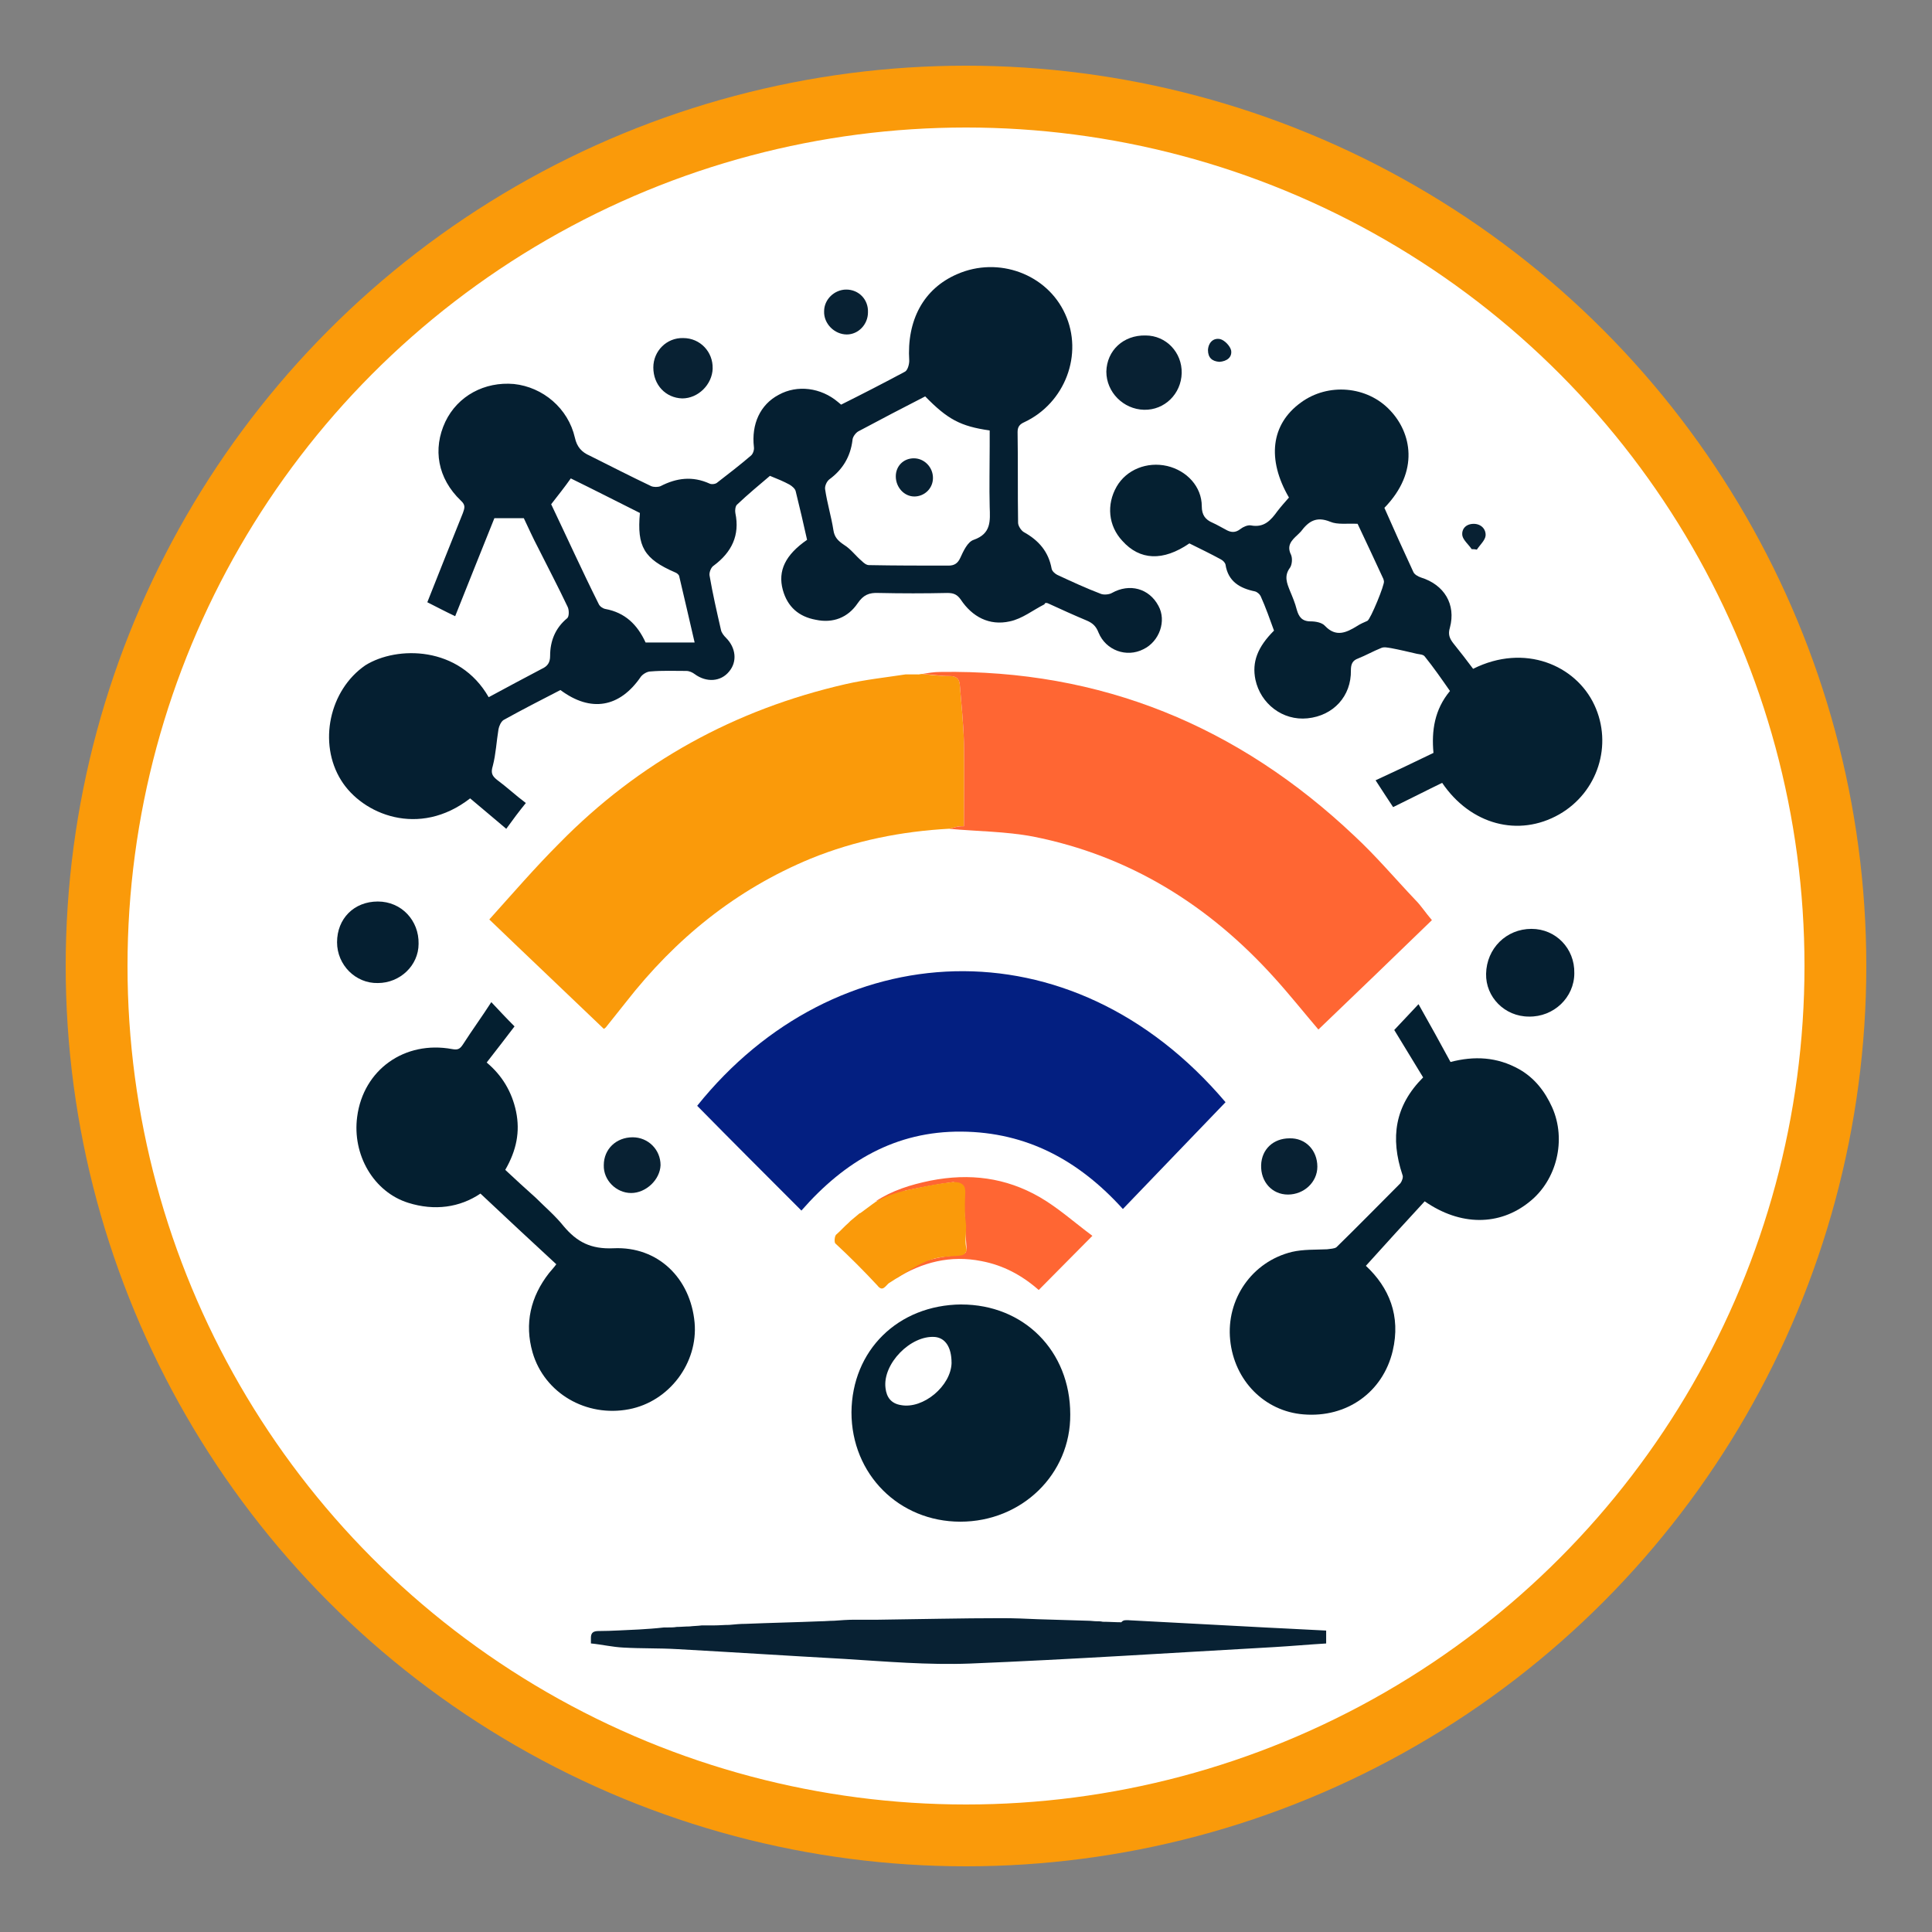 <?xml version='1.0' encoding='utf-8'?>
<svg xmlns="http://www.w3.org/2000/svg" id="Warstwa_1" baseProfile="tiny-ps" version="1.2" viewBox="0 0 500 500">
  
  <rect x="0" y="0" width="500" height="500" fill="#808080" stroke="none"/>
  
  <title>net-signals.com</title>

  <circle cx="250" cy="250" r="225" fill="#fff" stroke="#fa9a0a" stroke-miterlimit="10" stroke-width="16" />
  <path d="M126.48,180.43c4.67-2.54,9.21-4.94,13.75-7.34,1.47-.67,2.14-1.6,2.14-3.34,0-3.87,1.34-7.21,4.41-9.75.53-.4.53-2.14.13-2.94-2.4-5.07-5.07-10.15-7.61-15.22-1.34-2.54-2.54-5.21-3.74-7.74h-7.61c-3.34,8.28-6.68,16.69-10.15,25.37-2.54-1.2-4.81-2.4-7.21-3.61,3.07-7.74,6.14-15.49,9.21-23.1.4-1.2.8-2-.53-3.2-6.01-5.74-7.34-13.35-4.01-20.43,3.2-6.68,10.15-10.42,17.76-9.75,7.48.8,14.02,6.28,15.76,13.89.53,2.4,1.74,3.74,3.87,4.67,5.34,2.67,10.55,5.34,15.89,7.88.67.27,1.74.27,2.4,0,4.14-2.14,8.28-2.67,12.69-.67.53.27,1.6.13,2-.27,2.94-2.27,5.88-4.54,8.68-6.94.53-.4.93-1.47.8-2.27-.67-5.88,1.6-10.95,6.41-13.49,4.81-2.67,10.95-1.87,15.36,1.87.27.27.53.4.8.67,5.61-2.8,11.08-5.61,16.56-8.55.67-.4,1.07-1.87,1.07-2.8-.67-10.55,3.74-18.69,12.42-22.43,10.68-4.67,23.23,0,27.91,10.28,4.81,10.42,0,23.1-10.55,28.04-1.2.53-1.74,1.2-1.74,2.54.13,7.88,0,15.62.13,23.5,0,.8.8,2,1.47,2.4,3.87,2.14,6.41,5.07,7.21,9.48.13.67.93,1.34,1.47,1.6,3.74,1.74,7.48,3.47,11.35,4.94.8.27,2.14.13,2.8-.27,4.54-2.54,9.61-1.2,12.02,3.34,2.14,3.87.27,9.21-3.87,11.22-4.41,2.27-9.75.27-11.62-4.27-.67-1.74-1.6-2.54-3.2-3.2-3.2-1.34-6.41-2.8-9.61-4.27-.53-.27-1.07-.4-1.2.13-2.94,1.47-5.74,3.74-8.95,4.41-5.34,1.2-9.75-1.2-12.69-5.61-.93-1.34-1.87-1.74-3.47-1.74-5.88.13-11.88.13-17.76,0-2.54-.13-4.01.53-5.47,2.67-2.54,3.74-6.41,5.21-10.82,4.27-4.41-.8-7.34-3.34-8.55-7.74-1.34-4.94.67-9.08,6.28-12.95-.93-4.14-1.87-8.28-2.94-12.55-.13-.67-.93-1.34-1.6-1.74-1.47-.8-3.07-1.47-5.07-2.27-2.67,2.27-5.74,4.81-8.55,7.48-.4.4-.53,1.47-.4,2.14,1.2,5.74-.93,10.15-5.61,13.62-.67.4-1.2,1.74-1.07,2.54.8,4.67,1.87,9.35,2.94,14.02.13.8.8,1.6,1.34,2.14,2.54,2.54,2.94,6.14.8,8.68-2.14,2.67-5.88,2.94-8.95.67-.53-.4-1.34-.8-2.14-.8-3.07,0-6.14-.13-9.21.13-.93,0-2,.67-2.54,1.34-5.47,8.01-12.95,9.35-20.83,3.47-4.94,2.54-9.88,5.07-14.69,7.74-.67.4-1.2,1.6-1.34,2.4-.53,3.2-.67,6.41-1.47,9.48-.53,1.74-.27,2.54,1.07,3.61,2.54,1.87,4.81,4.01,7.48,6.01-1.74,2.14-3.34,4.27-5.07,6.68-3.2-2.67-6.28-5.34-9.35-7.88-13.22,10.28-27.91,4.14-33.38-4.67-6.01-9.61-3.07-23.37,6.28-29.78,8.15-5.07,24.3-5.07,31.91,8.28ZM239.45,102.58c-5.74,2.94-11.62,6.01-17.36,9.08-.67.4-1.47,1.47-1.47,2.27-.53,4.27-2.54,7.61-6.01,10.15-.67.53-1.2,1.74-1.07,2.54.53,3.61,1.6,7.08,2.14,10.55.27,1.87,1.2,2.8,2.8,3.87,1.74,1.07,2.94,2.8,4.54,4.14.53.53,1.2,1.07,1.87,1.07,6.81.13,13.62.13,20.56.13,1.47,0,2.4-.53,3.07-2,.8-1.74,1.87-4.14,3.47-4.67,4.54-1.6,4.27-4.81,4.14-8.55-.13-5.21,0-10.42,0-15.62v-4.14c-7.61-1.07-10.95-2.94-16.69-8.81ZM142.64,130.49c4.01,8.41,8.01,17.23,12.28,25.77.27.67,1.07,1.2,1.74,1.34,5.07.93,8.28,4.01,10.42,8.68h12.69c-1.34-5.88-2.67-11.48-4.01-17.23-.13-.4-.67-.8-1.07-.93-8.01-3.47-9.88-6.68-9.08-15.36-5.88-2.94-11.88-6.01-17.89-8.95-1.6,2.27-3.2,4.27-5.07,6.68Z" fill="#051f31" />
  <path d="M237.58,174.55c.4,0,.67-.13,1.07-.13,2.4.27,4.67.53,7.08.53,1.74,0,2.54.67,2.67,2.27.4,4.94.93,10.01,1.07,14.96.13,7.21,0,14.29,0,21.63-.53,0-1.2,0-1.74.13-.67.13-1.34.4-2,.53-12.42.67-24.44,3.07-35.92,7.74-19.36,8.01-34.99,20.7-47.8,37.12-1.74,2.14-3.47,4.41-5.21,6.54-.13.13-.27.27-.53.4-9.75-9.35-19.5-18.56-29.64-28.31,6.01-6.68,11.88-13.49,18.16-19.76,20.56-20.96,45.4-34.58,73.98-41.13,5.21-1.2,10.42-1.74,15.62-2.54,1.07,0,2.14,0,3.2,0Z" fill="#fa9a0a" />
  <path d="M245.73,214.48c.67-.13,1.34-.4,2-.53.67-.13,1.2-.13,1.74-.13,0-7.21.13-14.42,0-21.63-.13-4.94-.67-10.01-1.07-14.96-.13-1.6-.93-2.27-2.67-2.27-2.4,0-4.67-.4-7.08-.53,1.6-.27,3.07-.53,4.67-.53,41.66-.67,77.18,14.02,107.23,42.46,5.61,5.21,10.55,11.08,15.76,16.56,1.47,1.47,2.54,3.2,4.27,5.21-9.75,9.48-19.5,18.83-29.38,28.31-3.87-4.54-7.48-9.08-11.35-13.35-16.96-18.83-37.52-31.65-62.49-36.59-7.08-1.34-14.42-1.34-21.63-2Z" fill="#f63" />
  <path d="M207.4,313.29c-9.21-9.21-18.16-18.16-26.97-27.11,35.52-44.33,96.68-48.2,136.74-.93-8.81,9.21-17.63,18.29-26.57,27.64-11.35-12.55-24.84-19.9-41.8-20.03-16.96-.13-30.18,7.61-41.39,20.43Z" fill="#031f81" />
  <path d="M356.02,201.93c5.21-2.4,10.01-4.67,14.96-7.08-.53-5.74.27-11.22,4.27-16.02-2.14-3.07-4.27-6.14-6.54-8.95-.4-.53-1.34-.53-2-.67-2.27-.53-4.54-1.07-6.68-1.47-.93-.13-1.87-.4-2.67,0-2,.8-3.87,1.87-5.88,2.67-1.47.53-1.87,1.47-1.87,3.07.13,6.68-4.54,11.75-11.22,12.42-6.41.67-12.15-3.74-13.49-10.01-.93-4.54.53-8.41,4.81-12.69-1.07-2.94-2.14-6.01-3.47-8.95-.27-.53-.93-1.07-1.47-1.2-3.87-.8-6.94-2.54-7.61-6.94-.13-.53-.67-1.07-1.2-1.34-2.67-1.47-5.47-2.8-8.15-4.14-6.81,4.67-12.82,4.41-17.36-.67-3.61-3.87-4.14-9.35-1.47-14.02,2.54-4.41,7.88-6.54,13.09-5.34,5.07,1.2,8.95,5.34,8.95,10.42,0,2.27.93,3.47,2.8,4.27,1.2.53,2.27,1.2,3.34,1.74,1.34.8,2.54.93,3.87-.13.67-.53,1.87-1.07,2.67-.93,3.47.67,5.21-1.34,6.94-3.74.93-1.2,2-2.4,2.94-3.47-5.74-9.88-4.67-18.96,3.07-24.57,7.08-5.21,17.23-4.27,23.1,2,5.47,5.74,7.74,15.76-1.47,25.24,2.4,5.47,4.94,11.08,7.48,16.56.27.67,1.2,1.2,2,1.47,6.01,1.87,9.08,6.94,7.48,12.95-.53,1.74-.13,2.8.93,4.14,1.74,2.14,3.47,4.41,5.07,6.54,13.35-6.68,26.57-.93,31.38,9.35,4.81,10.28.93,22.57-9.08,28.31-10.55,6.01-22.97,2.67-30.31-8.15-4.14,2-8.28,4.14-12.69,6.28-1.34-2-2.8-4.27-4.54-6.94ZM351.35,135.56c-2.67-.13-5.21.27-7.08-.53-3.61-1.47-5.61-.13-7.61,2.54-.27.27-.53.53-.8.8-1.6,1.47-2.94,2.8-1.74,5.21.4.93.27,2.54-.27,3.34-1.6,2.14-.8,4.01,0,6.01.67,1.6,1.34,3.2,1.74,4.81.53,1.87,1.34,3.07,3.61,3.07,1.2,0,2.94.27,3.74,1.2,2.8,2.94,5.47,1.74,8.28,0,.8-.53,1.74-.93,2.67-1.34.8-.4,4.54-9.48,4.27-10.28,0-.13-.13-.4-.13-.53-2.27-4.94-4.54-9.75-6.68-14.29Z" fill="#052031" />
  <path d="M368.31,278.84c-2.54-4.14-4.94-8.15-7.48-12.28,2-2.14,4.01-4.27,6.28-6.68,2.94,5.21,5.61,10.01,8.28,14.96,6.14-1.6,12.02-1.34,17.76,1.87,4.01,2.27,6.68,5.74,8.55,9.88,3.74,8.41,1.2,18.83-5.88,24.44-7.74,6.28-17.89,6.28-27.11-.13-5.07,5.47-10.15,11.08-15.22,16.69,6.01,5.61,9.08,12.95,6.94,22.03-2.54,10.68-11.88,17.36-23.1,16.42-10.01-.8-17.89-8.68-18.96-19.23s5.61-20.3,16.02-22.83c2.94-.67,6.01-.53,9.08-.67.8-.13,1.87-.13,2.4-.53,5.61-5.47,11.08-11.08,16.56-16.56.4-.53.8-1.6.53-2.14-3.2-9.61-2-17.89,5.34-25.24Z" fill="#041f30" />
  <path d="M124.35,308.89c-5.34,3.61-11.88,4.54-18.69,2.4-8.95-2.8-14.55-12.42-13.22-22.3,1.6-12.15,12.28-19.76,24.57-17.49,1.47.27,2,0,2.8-1.2,2.4-3.74,4.94-7.21,7.34-10.95,2,2.14,3.87,4.14,6.01,6.28-2.27,2.94-4.67,6.14-7.21,9.35,4.01,3.34,6.54,7.61,7.61,12.69,1.07,5.21.13,10.01-2.8,15.09,2.54,2.4,5.21,4.81,7.88,7.21,2.4,2.4,5.07,4.67,7.21,7.34,3.47,4.14,7.08,6.01,12.95,5.74,11.48-.53,19.9,7.74,20.96,19.23.93,10.42-6.54,20.43-16.96,22.43-11.08,2.14-21.9-4.14-24.97-14.69-2.14-7.48-.53-14.42,4.27-20.56.53-.67,1.2-1.34,1.87-2.27-6.54-6.01-12.95-12.02-19.63-18.29Z" fill="#041f30" />
  <path d="M248.8,337.6c16.16,0,28.18,12.02,28.18,28.44.13,15.49-12.55,27.77-28.44,27.77s-28.18-12.28-28.18-28.31c.13-16.02,12.02-27.77,28.44-27.91ZM246.26,352.69c0-4.01-1.6-6.41-4.27-6.68-6.28-.53-13.62,6.94-12.82,13.22.27,2.4,1.47,4.01,4.01,4.41,5.74,1.07,12.95-4.94,13.09-10.95Z" fill="#041f30" />
  <path d="M292.2,419.32c10.01.53,20.16,1.07,30.18,1.6,6.94.4,13.75.67,20.83,1.07v3.34c-4.54.27-8.95.67-13.35.93-26.31,1.47-52.61,3.2-78.92,4.27-10.82.4-21.63-.53-32.31-1.2-14.42-.8-28.98-1.74-43.4-2.54-4.54-.27-9.21-.13-13.89-.4-2.8-.13-5.61-.8-8.41-1.07v-1.47c0-1.34.67-1.74,2-1.74,3.47,0,6.94-.27,10.42-.4,2.14-.13,4.27-.27,6.54-.53h1.07c.67,0,1.47,0,2.14-.13,1.07,0,2.27-.13,3.34-.13,1.07-.13,2.14-.13,3.2-.27h3.2c1.34,0,2.54-.13,3.87-.13,1.47-.13,2.8-.27,4.27-.27,6.54-.27,12.95-.4,19.5-.67,1.07,0,2.14-.13,3.34-.13,1.74-.13,3.61-.27,5.34-.27h6.14c10.68-.13,21.36-.4,32.05-.4,3.07,0,6.14.13,9.21.27,4.41.13,8.68.27,13.09.4.67,0,1.47.13,2.14.13.53,0,1.07,0,1.6.13,1.6,0,3.2.13,4.81.13.53-.67,1.2-.53,2-.53Z" fill="#082133" />
  <path d="M226.63,310.89c4.27-2.8,8.95-4.27,14.15-5.34,10.15-2,19.5-.8,28.31,4.27,4.81,2.8,8.95,6.54,13.62,10.01-4.94,4.94-9.35,9.48-13.89,14.02-4.41-3.87-9.21-6.41-14.82-7.48-8.01-1.6-15.36.27-22.17,4.54.67-.67,1.07-1.47,1.87-2,4.41-2.67,9.48-3.74,14.55-4.14,1.6-.13,2-.67,1.87-2.14-.27-3.07-.27-6.14-.53-9.21-.13-2-.13-4.01-.67-5.88-.27-.8-1.74-1.74-2.4-1.6-4.01.53-8.01,1.34-12.02,2.14-1.07.27-2,1.07-3.07,1.47-1.74.53-3.34.93-4.81,1.34Z" fill="#f63" />
  <path d="M250,322.64c-.27-1.74,0-2.8,0-4.27.13-2.27-.27-2-.27-5.21-.13-4.14.53-5.47-.53-6.54-.4-.4-1.2-.8-2.8-.67-2.94.27-6.28.93-10.15,1.74-3.34.67-6.68,1.6-9.61,3.34h0c-1.34.93-2.67,2-4.01,2.94h-.13c-.8.67-1.6,1.34-2.4,2h0l-.53.53h0c-1.07.93-2,2-3.07,2.94h0c-.53.27-.67,2.14-.27,2.4h0c3.74,3.47,7.34,7.08,10.82,10.82,1.34,1.74,2,.27,3.07-.67l-.13.13c.4-.27,1.07-.67,1.87-1.2,4.54-2.8,6.94-4.41,10.01-5.21,4.27-1.07,7.48-.13,8.01-1.6.4-.4.27-.53.13-1.47Z" fill="#fa9a0a" />
  <path d="M396.35,240.39c6.28,0,11.22,5.07,11.08,11.48,0,6.28-5.34,11.35-11.75,11.22-6.28,0-11.22-5.07-11.08-11.08.13-6.54,5.21-11.62,11.75-11.62Z" fill="#051f31" />
  <path d="M87.23,243.86c0-6.14,4.41-10.55,10.55-10.55s10.68,4.94,10.55,10.95c0,5.61-4.81,10.15-10.55,10.15-5.74.13-10.55-4.67-10.55-10.55Z" fill="#051f31" />
  <path d="M296.47,86.82c5.34,0,9.48,4.41,9.35,9.75s-4.41,9.61-9.75,9.48-9.75-4.54-9.75-9.88c.13-5.47,4.41-9.48,10.15-9.35Z" fill="#082133" />
  <path d="M184.44,95.37c-.13,4.14-3.74,7.74-7.88,7.74-4.27-.13-7.48-3.47-7.48-8.01,0-4.27,3.47-7.74,7.74-7.61,4.41,0,7.74,3.61,7.61,7.88Z" fill="#082133" />
  <path d="M340.93,301.94c0,4.01-3.47,7.21-7.61,7.21s-7.08-3.34-6.94-7.61c.13-4.14,3.2-6.94,7.34-6.94,4.14-.13,7.21,3.07,7.21,7.34Z" fill="#082133" />
  <path d="M163.34,308.75c-3.87,0-7.21-3.34-7.08-7.21,0-4.14,3.2-7.21,7.48-7.21,4.01,0,7.21,3.2,7.21,7.21-.13,3.74-3.74,7.21-7.61,7.21Z" fill="#082133" />
  <path d="M224.63,80.82c0,3.2-2.54,5.74-5.47,5.74-3.2,0-6.01-2.8-5.88-6.01,0-3.07,2.67-5.61,5.74-5.61,3.2,0,5.74,2.54,5.61,5.88Z" fill="#082133" />
  <path d="M380.86,142.11c-.8-1.2-2.14-2.27-2.4-3.47-.27-1.74.93-3.07,2.94-3.07,1.87,0,3.2,1.34,3.07,3.07-.13,1.2-1.47,2.4-2.27,3.61-.53-.13-.93-.13-1.34-.13Z" fill="#082133" />
  <path d="M315.56,93.64c-1.87-.13-2.94-1.07-2.94-3.07.13-2,1.47-3.2,3.2-2.8,1.07.27,2.54,1.74,2.8,2.94.27,1.74-1.07,2.8-3.07,2.94Z" fill="#082133" />
  <path d="M237.58,174.55h-3.2,3.2Z" fill="#033e6e" />
  <path d="M236.51,118.61c2.67,0,4.94,2.27,4.94,5.07s-2.27,4.81-4.81,4.81c-2.67,0-4.81-2.4-4.81-5.21,0-2.67,2-4.67,4.67-4.67Z" fill="#082133" />
</svg>